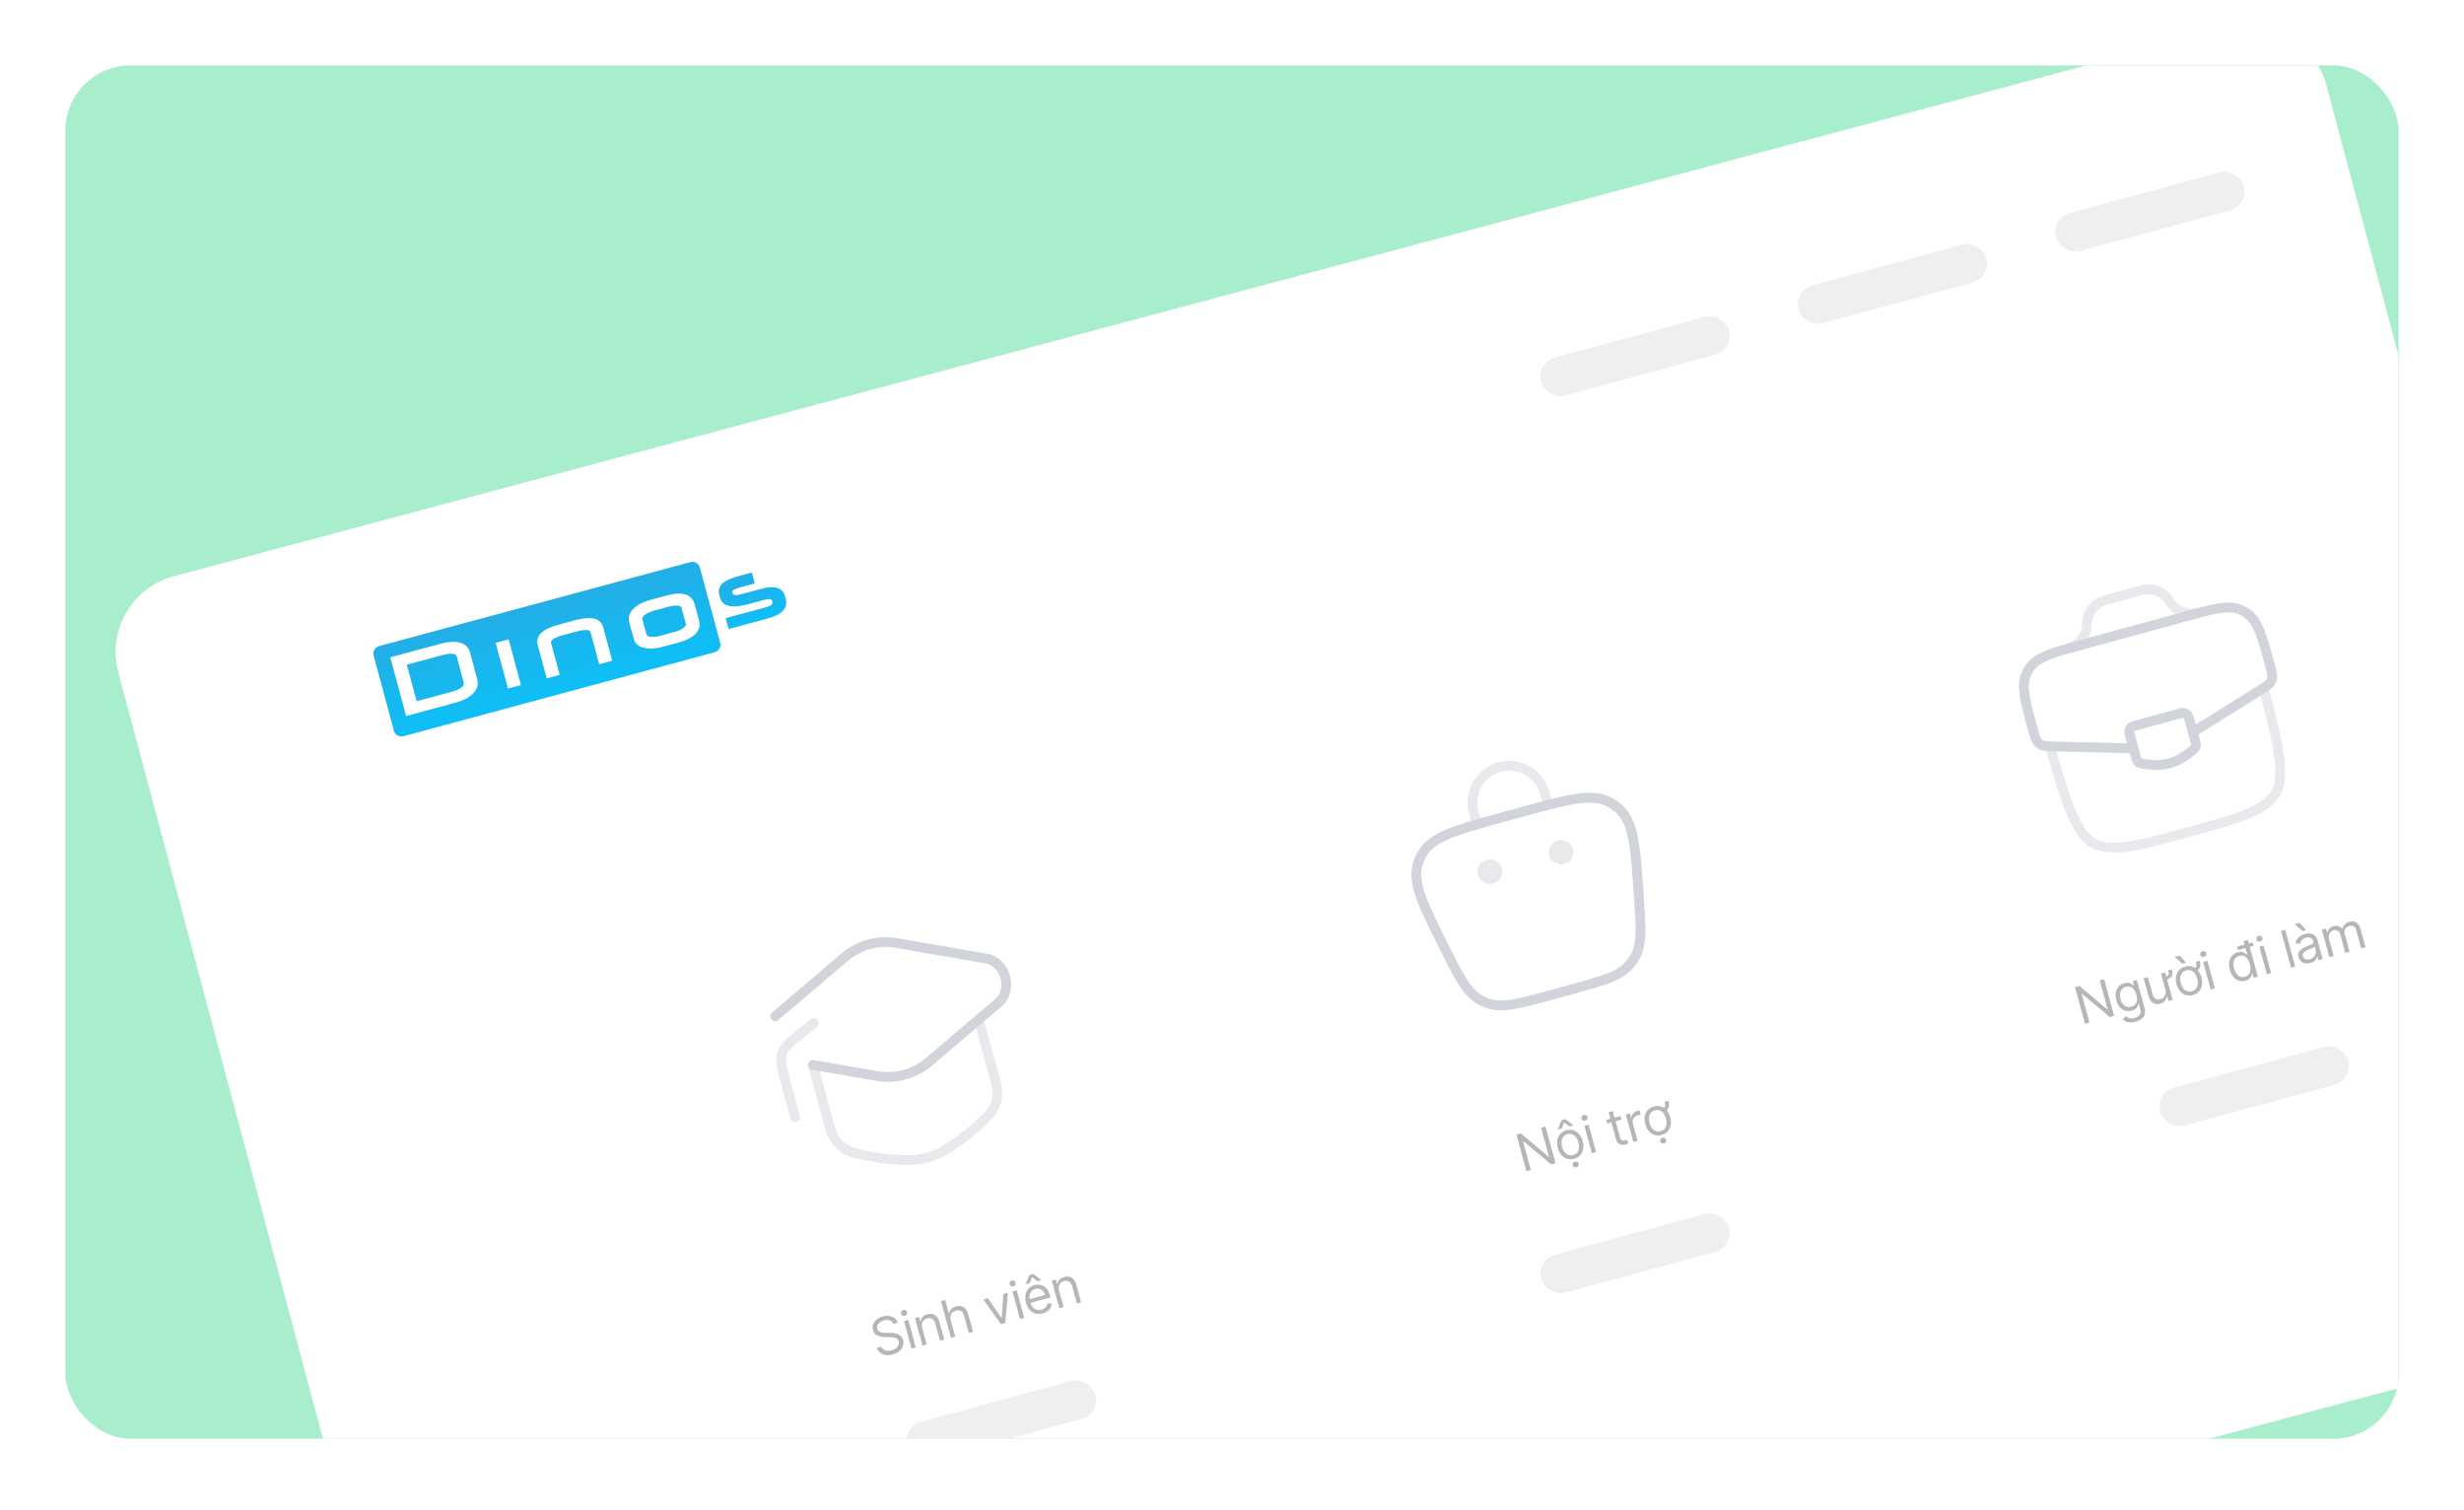 <svg width="377" height="231" viewBox="0 0 377 231" fill="none" xmlns="http://www.w3.org/2000/svg">
  <g filter="url(#filter0_d_273_135)">
    <g clip-path="url(#clip0_273_135)">
      <rect x="10" y="10" width="357" height="210.133" rx="10" fill="#A8EECD"/>
      <g filter="url(#filter1_d_273_135)">
        <rect x="15" y="91.256" width="349.581" height="207.84" rx="12" transform="rotate(-14.953 15 91.256)"
              fill="white"/>
      </g>
      <g clip-path="url(#clip1_273_135)">
        <path
          d="M105.615 86.005L58.017 98.845C57.377 99.018 56.993 99.656 57.158 100.27L60.278 111.835C60.444 112.45 61.097 112.808 61.737 112.635L109.335 99.795C109.975 99.622 110.359 98.984 110.193 98.37L107.073 86.805C106.908 86.19 106.255 85.832 105.615 86.005Z"
          fill="url(#paint0_linear_273_135)"/>
        <path
          d="M73.013 103.908C73.251 104.789 72.987 105.571 72.225 106.255C71.618 106.801 70.813 107.209 69.813 107.479L62.138 109.55L59.714 100.565L67.425 98.484C68.461 98.205 69.346 98.129 70.083 98.258C71.065 98.426 71.676 98.952 71.915 99.838L73.014 103.909L73.013 103.908ZM70.961 104.454L69.865 100.392C69.797 100.139 69.5 100.015 68.972 100.021C68.611 100.022 68.233 100.077 67.839 100.183L62.242 101.693L63.749 107.283L69.317 105.781C69.746 105.665 70.113 105.513 70.418 105.325C70.863 105.055 71.043 104.765 70.96 104.454L70.961 104.454Z"
          fill="#31A4DC"/>
        <path d="M79.711 104.809L77.726 105.344L75.841 98.356L77.826 97.821L79.711 104.809Z" fill="#31A4DC"/>
        <path
          d="M93.671 101.088L91.672 101.628L90.335 96.671C90.278 96.46 89.998 96.367 89.498 96.392C89.16 96.407 88.812 96.464 88.451 96.561L85.785 97.281C85.439 97.374 85.124 97.499 84.841 97.655C84.424 97.878 84.244 98.096 84.301 98.306L85.636 103.256L83.651 103.791L82.282 98.715C81.899 97.295 82.963 96.246 85.471 95.57L87.998 94.888C90.483 94.218 91.916 94.588 92.296 95.999L93.669 101.089L93.671 101.088Z"
          fill="#31A4DC"/>
        <path
          d="M106.963 94.983C107.189 95.818 106.94 96.546 106.218 97.168C105.665 97.644 104.905 98.012 103.939 98.273L101.369 98.966C100.402 99.227 99.538 99.294 98.776 99.168C97.779 99.005 97.169 98.511 96.946 97.686L96.277 95.204C96.057 94.388 96.331 93.646 97.098 92.976C97.705 92.451 98.482 92.06 99.429 91.804L102.007 91.109C104.438 90.453 105.866 90.912 106.291 92.487L106.965 94.983L106.963 94.983ZM104.939 95.455L104.277 93.002C104.211 92.758 103.94 92.639 103.467 92.647C103.136 92.647 102.785 92.696 102.414 92.796L99.902 93.473C99.546 93.57 99.2 93.724 98.864 93.934C98.404 94.214 98.211 94.483 98.28 94.741L98.912 97.082C98.979 97.331 99.287 97.451 99.835 97.444C100.226 97.439 100.595 97.39 100.941 97.296L103.453 96.618C103.756 96.537 104.072 96.394 104.399 96.19C104.819 95.926 105 95.681 104.939 95.456L104.939 95.455Z"
          fill="#31A4DC"/>
        <path
          d="M120.218 91.589C120.602 93.013 119.701 94.021 117.513 94.611L111.479 96.239L111.029 94.573L117.071 92.943C117.892 92.721 118.26 92.454 118.175 92.14L118.107 91.886C118.035 91.62 117.632 91.584 116.9 91.782L114.388 92.459C111.932 93.122 110.519 92.764 110.147 91.387L110.049 91.021C109.83 90.21 110.089 89.546 110.825 89.031C111.286 88.706 112.025 88.406 113.041 88.132L115.033 87.595L115.484 89.269L113.558 89.788C112.494 90.075 111.99 90.324 112.047 90.535L112.129 90.837C112.183 91.038 112.461 91.096 112.962 91.012C113.097 90.991 113.424 90.91 113.941 90.77L116.505 90.079C118.561 89.524 119.772 89.924 120.137 91.279L120.22 91.588L120.218 91.589Z"
          fill="url(#paint1_linear_273_135)"/>
        <path
          d="M73.013 103.908C73.251 104.789 72.987 105.571 72.225 106.255C71.618 106.801 70.813 107.209 69.813 107.479L62.138 109.55L59.714 100.565L67.425 98.484C68.461 98.205 69.346 98.129 70.083 98.258C71.065 98.426 71.676 98.952 71.915 99.838L73.014 103.909L73.013 103.908ZM70.961 104.454L69.865 100.392C69.797 100.139 69.5 100.015 68.972 100.021C68.611 100.022 68.233 100.077 67.839 100.183L62.242 101.693L63.749 107.283L69.317 105.781C69.746 105.665 70.113 105.513 70.418 105.325C70.863 105.055 71.043 104.765 70.96 104.454L70.961 104.454Z"
          fill="white"/>
        <path d="M79.711 104.809L77.726 105.344L75.841 98.356L77.826 97.821L79.711 104.809Z" fill="white"/>
        <path
          d="M93.671 101.088L91.672 101.628L90.335 96.671C90.278 96.46 89.998 96.367 89.498 96.392C89.16 96.407 88.812 96.464 88.451 96.561L85.785 97.281C85.439 97.374 85.124 97.499 84.841 97.655C84.424 97.878 84.244 98.096 84.301 98.306L85.636 103.256L83.651 103.791L82.282 98.715C81.899 97.295 82.963 96.246 85.471 95.57L87.998 94.888C90.483 94.218 91.916 94.588 92.296 95.999L93.669 101.089L93.671 101.088Z"
          fill="white"/>
        <path
          d="M106.963 94.983C107.189 95.818 106.94 96.546 106.218 97.168C105.665 97.644 104.905 98.012 103.939 98.273L101.369 98.966C100.402 99.227 99.538 99.294 98.776 99.168C97.779 99.005 97.169 98.511 96.946 97.686L96.277 95.204C96.057 94.388 96.331 93.646 97.098 92.976C97.705 92.451 98.482 92.06 99.429 91.804L102.007 91.109C104.438 90.453 105.866 90.912 106.291 92.487L106.965 94.983L106.963 94.983ZM104.939 95.455L104.277 93.002C104.211 92.758 103.94 92.639 103.467 92.647C103.136 92.647 102.785 92.696 102.414 92.796L99.902 93.473C99.546 93.57 99.2 93.724 98.864 93.934C98.404 94.214 98.211 94.483 98.28 94.741L98.912 97.082C98.979 97.331 99.287 97.451 99.835 97.444C100.226 97.439 100.595 97.39 100.941 97.296L103.453 96.618C103.756 96.537 104.072 96.394 104.399 96.19C104.819 95.926 105 95.681 104.939 95.456L104.939 95.455Z"
          fill="white"/>
      </g>
      <g filter="url(#filter2_d_273_135)">
        <rect x="178.638" y="104.314" width="90.698" height="117.795" rx="8"
              transform="rotate(-14.953 178.638 104.314)" fill="white"/>
      </g>
      <rect x="235.017" y="55.483" width="29.802" height="6.014" rx="3.007"
            transform="rotate(-15.184 235.017 55.483)" fill="#EFEFEF"/>
      <rect x="138.045" y="218.31" width="29.802" height="6.014" rx="3.007"
            transform="rotate(-15.184 138.045 218.31)" fill="#EFEFEF"/>
      <path
        d="M136.706 202.555C136.597 202.287 136.405 202.107 136.13 202.018C135.854 201.928 135.546 201.93 135.206 202.022C134.958 202.09 134.751 202.189 134.587 202.321C134.424 202.451 134.31 202.601 134.244 202.77C134.18 202.939 134.173 203.113 134.221 203.292C134.262 203.442 134.333 203.561 134.434 203.649C134.536 203.735 134.653 203.798 134.786 203.839C134.918 203.877 135.052 203.903 135.189 203.914C135.325 203.924 135.449 203.929 135.561 203.928L136.173 203.926C136.329 203.924 136.507 203.933 136.704 203.952C136.903 203.97 137.101 204.015 137.298 204.087C137.495 204.157 137.673 204.268 137.83 204.419C137.987 204.571 138.101 204.778 138.173 205.041C138.256 205.345 138.251 205.64 138.159 205.929C138.068 206.216 137.891 206.474 137.627 206.701C137.365 206.927 137.018 207.099 136.587 207.217C136.185 207.326 135.819 207.357 135.49 207.307C135.162 207.257 134.883 207.139 134.651 206.953C134.422 206.766 134.254 206.522 134.148 206.221L134.85 206.03C134.926 206.237 135.045 206.393 135.207 206.498C135.371 206.6 135.558 206.659 135.768 206.675C135.98 206.688 136.197 206.664 136.42 206.603C136.679 206.532 136.901 206.427 137.084 206.286C137.267 206.144 137.399 205.981 137.478 205.796C137.557 205.61 137.568 205.414 137.512 205.21C137.461 205.023 137.368 204.886 137.232 204.797C137.096 204.709 136.933 204.651 136.743 204.624C136.553 204.598 136.352 204.584 136.14 204.583L135.395 204.574C134.922 204.567 134.526 204.482 134.207 204.318C133.887 204.154 133.676 203.882 133.573 203.504C133.487 203.19 133.497 202.893 133.603 202.612C133.711 202.33 133.891 202.084 134.144 201.876C134.399 201.665 134.706 201.511 135.064 201.413C135.425 201.315 135.765 201.292 136.081 201.345C136.398 201.396 136.669 201.511 136.894 201.689C137.121 201.866 137.278 202.095 137.364 202.376L136.706 202.555ZM139.464 206.326L138.316 202.116L138.963 201.94L140.111 206.15L139.464 206.326ZM138.454 201.325C138.328 201.36 138.207 201.346 138.092 201.285C137.979 201.224 137.907 201.133 137.874 201.012C137.841 200.892 137.857 200.776 137.924 200.666C137.991 200.555 138.088 200.482 138.215 200.448C138.341 200.414 138.46 200.427 138.573 200.489C138.688 200.55 138.762 200.64 138.795 200.761C138.827 200.882 138.81 200.997 138.742 201.108C138.676 201.218 138.58 201.291 138.454 201.325ZM141.098 203.16L141.788 205.693L141.141 205.869L139.993 201.659L140.618 201.489L140.798 202.147L140.852 202.132C140.893 201.891 140.996 201.678 141.161 201.494C141.327 201.307 141.568 201.171 141.886 201.084C142.171 201.006 142.436 200.997 142.682 201.056C142.927 201.112 143.141 201.242 143.324 201.446C143.507 201.647 143.647 201.927 143.745 202.285L144.474 204.96L143.827 205.137L143.11 202.505C143.02 202.175 142.864 201.941 142.641 201.803C142.419 201.663 142.158 201.634 141.858 201.716C141.652 201.772 141.479 201.867 141.341 202.001C141.205 202.135 141.113 202.3 141.067 202.497C141.021 202.694 141.031 202.915 141.098 203.16ZM145.458 201.971L146.149 204.504L145.502 204.68L143.971 199.067L144.618 198.89L145.18 200.952L145.235 200.937C145.274 200.692 145.375 200.479 145.538 200.298C145.701 200.114 145.949 199.976 146.279 199.886C146.566 199.808 146.833 199.797 147.08 199.853C147.327 199.908 147.542 200.037 147.725 200.24C147.909 200.441 148.05 200.723 148.149 201.084L148.878 203.759L148.232 203.936L147.514 201.305C147.423 200.97 147.266 200.735 147.042 200.6C146.82 200.462 146.557 200.435 146.251 200.518C146.04 200.576 145.862 200.672 145.718 200.808C145.576 200.943 145.48 201.109 145.43 201.307C145.382 201.505 145.391 201.726 145.458 201.971ZM154.218 197.78L153.81 202.415L153.152 202.594L150.447 198.809L151.149 198.617L153.226 201.655L153.269 201.643L153.517 197.972L154.218 197.78ZM156.066 201.8L154.918 197.59L155.565 197.413L156.713 201.623L156.066 201.8ZM155.055 196.798C154.929 196.833 154.809 196.819 154.694 196.758C154.581 196.697 154.508 196.606 154.475 196.485C154.443 196.365 154.459 196.249 154.525 196.139C154.593 196.028 154.69 195.956 154.816 195.921C154.942 195.887 155.062 195.9 155.175 195.962C155.29 196.023 155.363 196.114 155.396 196.234C155.429 196.355 155.412 196.471 155.344 196.581C155.278 196.692 155.182 196.764 155.055 196.798ZM159.532 200.949C159.126 201.059 158.752 201.065 158.409 200.966C158.067 200.865 157.773 200.675 157.526 200.394C157.28 200.112 157.098 199.755 156.981 199.324C156.863 198.893 156.838 198.491 156.905 198.12C156.974 197.745 157.125 197.428 157.358 197.166C157.592 196.902 157.899 196.718 158.279 196.614C158.499 196.554 158.725 196.532 158.959 196.547C159.193 196.562 159.42 196.627 159.64 196.744C159.86 196.859 160.058 197.036 160.236 197.276C160.413 197.517 160.555 197.833 160.662 198.226L160.737 198.5L157.492 199.385L157.339 198.826L159.927 198.12C159.862 197.883 159.757 197.684 159.611 197.523C159.467 197.362 159.293 197.252 159.09 197.191C158.889 197.13 158.672 197.131 158.438 197.195C158.18 197.266 157.975 197.39 157.821 197.569C157.669 197.746 157.571 197.95 157.526 198.18C157.48 198.41 157.489 198.642 157.553 198.874L157.654 199.246C157.741 199.564 157.869 199.819 158.039 200.01C158.211 200.199 158.411 200.324 158.639 200.385C158.868 200.445 159.112 200.439 159.374 200.368C159.543 200.321 159.691 200.256 159.815 200.171C159.94 200.084 160.04 199.978 160.114 199.854C160.187 199.728 160.232 199.584 160.247 199.423L160.919 199.428C160.911 199.658 160.852 199.874 160.74 200.077C160.628 200.279 160.47 200.455 160.266 200.607C160.062 200.757 159.817 200.871 159.532 200.949ZM158.694 196.018L157.915 195.406L157.554 196.329L156.94 196.497L156.928 196.453L157.505 195.07L158.097 194.909L159.296 195.807L159.308 195.851L158.694 196.018ZM162.037 197.451L162.728 199.983L162.081 200.159L160.933 195.95L161.558 195.779L161.737 196.437L161.792 196.422C161.832 196.181 161.935 195.969 162.101 195.784C162.266 195.598 162.508 195.461 162.826 195.375C163.111 195.297 163.376 195.287 163.622 195.346C163.867 195.403 164.081 195.533 164.264 195.736C164.447 195.938 164.587 196.218 164.684 196.576L165.414 199.251L164.767 199.427L164.049 196.796C163.959 196.465 163.803 196.231 163.581 196.093C163.358 195.954 163.097 195.925 162.798 196.006C162.591 196.063 162.419 196.158 162.281 196.292C162.144 196.425 162.053 196.59 162.007 196.788C161.96 196.985 161.97 197.206 162.037 197.451Z"
        fill="#B6B6B6"/>
      <path
        d="M236.466 172.363L237.997 177.976L237.339 178.156L233.078 174.582L233.024 174.597L234.225 179.005L233.546 179.19L232.015 173.577L232.673 173.397L236.947 176.979L237.002 176.964L235.797 172.545L236.466 172.363ZM240.849 177.293C240.469 177.396 240.111 177.397 239.775 177.294C239.44 177.191 239.148 176.999 238.899 176.717C238.651 176.436 238.468 176.077 238.349 175.642C238.23 175.204 238.205 174.799 238.275 174.429C238.346 174.058 238.5 173.743 238.736 173.485C238.973 173.225 239.282 173.044 239.662 172.94C240.042 172.837 240.399 172.837 240.734 172.94C241.07 173.042 241.362 173.236 241.61 173.519C241.86 173.803 242.045 174.163 242.165 174.602C242.283 175.037 242.306 175.439 242.234 175.808C242.164 176.177 242.01 176.49 241.773 176.749C241.537 177.008 241.229 177.189 240.849 177.293ZM240.691 176.712C240.979 176.633 241.197 176.494 241.343 176.295C241.489 176.097 241.574 175.864 241.597 175.599C241.621 175.333 241.595 175.06 241.518 174.778C241.441 174.497 241.325 174.247 241.169 174.028C241.013 173.81 240.822 173.651 240.595 173.552C240.367 173.453 240.109 173.443 239.821 173.521C239.532 173.6 239.315 173.74 239.169 173.941C239.024 174.141 238.939 174.375 238.916 174.643C238.893 174.91 238.92 175.184 238.996 175.466C239.073 175.747 239.189 175.996 239.344 176.213C239.5 176.43 239.691 176.587 239.917 176.684C240.144 176.781 240.402 176.791 240.691 176.712ZM240.11 172.335L239.33 171.723L238.969 172.646L238.356 172.814L238.344 172.77L238.921 171.388L239.513 171.226L240.712 172.124L240.724 172.168L240.11 172.335ZM241.205 178.597C241.079 178.632 240.958 178.619 240.843 178.558C240.73 178.496 240.658 178.405 240.625 178.285C240.592 178.164 240.608 178.048 240.674 177.938C240.742 177.827 240.839 177.755 240.966 177.72C241.092 177.686 241.211 177.7 241.324 177.761C241.439 177.822 241.513 177.913 241.546 178.033C241.578 178.154 241.561 178.27 241.493 178.38C241.427 178.491 241.331 178.563 241.205 178.597ZM243.566 176.458L242.418 172.248L243.065 172.072L244.213 176.281L243.566 176.458ZM242.555 171.457C242.429 171.491 242.309 171.478 242.194 171.417C242.081 171.355 242.008 171.264 241.975 171.144C241.942 171.023 241.959 170.908 242.025 170.797C242.093 170.686 242.19 170.614 242.316 170.58C242.442 170.545 242.562 170.559 242.675 170.62C242.79 170.681 242.863 170.772 242.896 170.892C242.929 171.013 242.912 171.129 242.844 171.24C242.778 171.35 242.681 171.422 242.555 171.457ZM247.942 170.742L248.092 171.29L245.91 171.885L245.761 171.336L247.942 170.742ZM246.121 170.154L246.768 169.978L247.862 173.991C247.912 174.173 247.976 174.303 248.054 174.38C248.133 174.455 248.219 174.496 248.312 174.504C248.405 174.51 248.5 174.5 248.595 174.474C248.666 174.455 248.724 174.435 248.767 174.415C248.81 174.394 248.845 174.376 248.871 174.363L249.161 174.909C249.122 174.937 249.065 174.97 248.991 175.008C248.917 175.048 248.82 175.084 248.699 175.117C248.517 175.167 248.327 175.176 248.13 175.146C247.935 175.114 247.758 175.034 247.599 174.905C247.442 174.775 247.33 174.587 247.263 174.342L246.121 170.154ZM249.909 174.728L248.761 170.518L249.386 170.348L249.559 170.984L249.603 170.972C249.623 170.743 249.716 170.536 249.881 170.351C250.047 170.167 250.256 170.04 250.508 169.971C250.556 169.958 250.615 169.943 250.687 169.925C250.759 169.908 250.813 169.896 250.851 169.89L251.03 170.547C251.007 170.548 250.954 170.553 250.873 170.564C250.793 170.572 250.71 170.588 250.624 170.611C250.419 170.667 250.248 170.76 250.111 170.889C249.975 171.017 249.88 171.168 249.828 171.343C249.777 171.516 249.777 171.698 249.829 171.888L250.556 174.552L249.909 174.728ZM254.684 168.562L255.287 168.397C255.401 168.814 255.399 169.17 255.283 169.464C255.169 169.758 254.885 169.968 254.43 170.092L254.304 169.631C254.487 169.581 254.612 169.507 254.679 169.408C254.748 169.309 254.778 169.188 254.769 169.045C254.761 168.902 254.733 168.741 254.684 168.562ZM254.232 173.644C253.852 173.747 253.494 173.748 253.158 173.645C252.823 173.542 252.532 173.35 252.282 173.068C252.034 172.786 251.851 172.428 251.733 171.993C251.613 171.555 251.588 171.15 251.658 170.78C251.73 170.409 251.883 170.094 252.119 169.835C252.357 169.576 252.665 169.395 253.045 169.291C253.426 169.188 253.783 169.187 254.117 169.29C254.453 169.393 254.745 169.586 254.994 169.87C255.244 170.153 255.428 170.514 255.548 170.953C255.667 171.388 255.69 171.79 255.618 172.159C255.547 172.527 255.393 172.841 255.156 173.1C254.92 173.359 254.612 173.54 254.232 173.644ZM254.074 173.063C254.362 172.984 254.58 172.845 254.726 172.646C254.872 172.447 254.957 172.215 254.981 171.95C255.004 171.684 254.978 171.411 254.901 171.129C254.824 170.848 254.708 170.598 254.552 170.379C254.397 170.16 254.205 170.002 253.978 169.903C253.751 169.804 253.493 169.794 253.204 169.872C252.915 169.951 252.698 170.091 252.553 170.291C252.407 170.492 252.323 170.726 252.299 170.993C252.276 171.261 252.303 171.535 252.38 171.817C252.456 172.098 252.572 172.347 252.728 172.564C252.883 172.781 253.074 172.938 253.301 173.035C253.527 173.132 253.785 173.141 254.074 173.063ZM254.588 174.948C254.462 174.983 254.341 174.969 254.227 174.908C254.114 174.847 254.041 174.756 254.008 174.635C253.975 174.515 253.992 174.399 254.058 174.289C254.126 174.178 254.223 174.106 254.349 174.071C254.475 174.037 254.594 174.05 254.707 174.112C254.822 174.173 254.896 174.264 254.929 174.384C254.962 174.505 254.944 174.62 254.876 174.731C254.81 174.842 254.714 174.914 254.588 174.948Z"
        fill="#B6B6B6"/>
      <rect x="235.017" y="192.751" width="29.802" height="6.014" rx="3.007"
            transform="rotate(-15.184 235.017 192.751)" fill="#EFEFEF"/>
      <rect x="274.384" y="44.435" width="29.802" height="6.014" rx="3.007"
            transform="rotate(-15.184 274.384 44.435)" fill="#EFEFEF"/>
      <rect x="313.751" y="33.386" width="29.802" height="6.014" rx="3.007"
            transform="rotate(-15.184 313.751 33.386)" fill="#EFEFEF"/>
      <rect x="329.734" y="167.193" width="29.802" height="6.014" rx="3.007"
            transform="rotate(-15.184 329.734 167.193)" fill="#EFEFEF"/>
      <path
        d="M321.938 149.817L323.469 155.43L322.811 155.609L318.55 152.036L318.496 152.051L319.697 156.458L319.018 156.644L317.487 151.03L318.145 150.851L322.419 154.432L322.474 154.417L321.269 149.999L321.938 149.817ZM326.74 156.328C326.428 156.413 326.148 156.446 325.902 156.427C325.656 156.41 325.44 156.357 325.255 156.268C325.072 156.18 324.917 156.076 324.789 155.953L325.206 155.451C325.285 155.512 325.383 155.579 325.499 155.654C325.616 155.73 325.762 155.783 325.938 155.814C326.115 155.846 326.331 155.827 326.585 155.758C326.925 155.665 327.183 155.507 327.359 155.282C327.535 155.057 327.576 154.769 327.48 154.419L327.247 153.563L327.192 153.578C327.166 153.668 327.124 153.782 327.067 153.919C327.012 154.054 326.914 154.187 326.776 154.319C326.638 154.449 326.433 154.551 326.159 154.626C325.819 154.718 325.492 154.721 325.177 154.634C324.865 154.547 324.588 154.371 324.347 154.107C324.108 153.842 323.929 153.49 323.809 153.052C323.692 152.621 323.665 152.225 323.73 151.863C323.794 151.5 323.937 151.194 324.16 150.945C324.382 150.694 324.67 150.52 325.025 150.424C325.299 150.349 325.529 150.335 325.714 150.383C325.901 150.428 326.053 150.497 326.171 150.588C326.289 150.678 326.382 150.752 326.45 150.813L326.516 150.795L326.333 150.126L326.958 149.955L328.139 154.286C328.238 154.648 328.236 154.964 328.133 155.236C328.033 155.509 327.859 155.736 327.612 155.917C327.367 156.099 327.077 156.236 326.74 156.328ZM326.088 154.021C326.347 153.95 326.55 153.831 326.697 153.663C326.844 153.496 326.933 153.288 326.966 153.039C326.998 152.791 326.972 152.512 326.887 152.201C326.804 151.898 326.686 151.642 326.531 151.435C326.377 151.228 326.192 151.083 325.977 151C325.762 150.918 325.523 150.912 325.26 150.984C324.986 151.059 324.776 151.19 324.631 151.379C324.488 151.567 324.403 151.791 324.375 152.05C324.35 152.308 324.376 152.58 324.453 152.865C324.533 153.157 324.649 153.403 324.802 153.603C324.956 153.8 325.141 153.938 325.356 154.017C325.574 154.093 325.817 154.095 326.088 154.021ZM331.73 148.454L332.3 148.299C332.376 148.576 332.403 148.819 332.381 149.027C332.359 149.234 332.27 149.409 332.113 149.554C331.955 149.697 331.712 149.813 331.383 149.903L331.261 149.454C331.487 149.392 331.641 149.321 331.721 149.24C331.802 149.157 331.837 149.053 331.824 148.929C331.813 148.802 331.782 148.644 331.73 148.454ZM331.319 151.44L330.641 148.951L331.288 148.775L332.436 152.985L331.789 153.161L331.595 152.449L331.551 152.461C331.51 152.701 331.406 152.925 331.239 153.132C331.071 153.336 330.828 153.482 330.51 153.569C330.247 153.641 329.997 153.647 329.761 153.587C329.525 153.526 329.316 153.395 329.135 153.193C328.954 152.989 328.815 152.708 328.717 152.35L327.988 149.675L328.635 149.498L329.352 152.13C329.436 152.437 329.588 152.658 329.81 152.794C330.033 152.929 330.279 152.96 330.548 152.887C330.709 152.843 330.861 152.758 331.005 152.63C331.151 152.502 331.257 152.337 331.324 152.137C331.393 151.935 331.391 151.703 331.319 151.44ZM335.969 147.157L336.572 146.993C336.685 147.409 336.684 147.765 336.568 148.06C336.454 148.354 336.169 148.563 335.714 148.687L335.589 148.226C335.772 148.177 335.897 148.102 335.964 148.003C336.033 147.904 336.063 147.783 336.053 147.64C336.046 147.497 336.017 147.336 335.969 147.157ZM335.517 152.239C335.137 152.343 334.779 152.343 334.442 152.24C334.108 152.137 333.816 151.945 333.567 151.664C333.319 151.382 333.136 151.023 333.017 150.588C332.898 150.15 332.873 149.745 332.943 149.375C333.014 149.004 333.168 148.689 333.404 148.431C333.641 148.172 333.95 147.99 334.33 147.886C334.71 147.783 335.067 147.783 335.402 147.886C335.738 147.988 336.03 148.182 336.278 148.465C336.528 148.749 336.713 149.11 336.833 149.548C336.951 149.983 336.974 150.385 336.902 150.754C336.832 151.123 336.678 151.436 336.44 151.696C336.205 151.954 335.897 152.135 335.517 152.239ZM335.358 151.658C335.647 151.579 335.864 151.44 336.01 151.242C336.156 151.043 336.241 150.811 336.265 150.545C336.289 150.279 336.262 150.006 336.186 149.724C336.109 149.443 335.993 149.193 335.837 148.974C335.681 148.756 335.49 148.597 335.262 148.498C335.035 148.399 334.777 148.389 334.488 148.468C334.2 148.546 333.983 148.686 333.837 148.887C333.692 149.087 333.607 149.321 333.584 149.589C333.561 149.856 333.587 150.131 333.664 150.412C333.741 150.693 333.857 150.942 334.012 151.159C334.167 151.376 334.358 151.533 334.585 151.63C334.812 151.727 335.07 151.737 335.358 151.658ZM333.915 147.446L332.714 146.407L333.47 146.201L334.486 147.291L333.915 147.446ZM338.241 151.402L337.093 147.192L337.74 147.016L338.888 151.226L338.241 151.402ZM337.231 146.401C337.105 146.435 336.984 146.422 336.869 146.361C336.757 146.299 336.684 146.208 336.651 146.088C336.618 145.967 336.634 145.852 336.701 145.741C336.769 145.631 336.866 145.558 336.992 145.524C337.118 145.489 337.237 145.503 337.35 145.564C337.465 145.625 337.539 145.716 337.572 145.837C337.605 145.957 337.587 146.073 337.519 146.184C337.453 146.294 337.357 146.366 337.231 146.401ZM343.548 150.049C343.197 150.145 342.864 150.141 342.547 150.037C342.229 149.931 341.95 149.736 341.71 149.452C341.469 149.166 341.288 148.8 341.166 148.355C341.046 147.912 341.017 147.508 341.08 147.141C341.143 146.775 341.285 146.466 341.508 146.215C341.73 145.964 342.018 145.79 342.372 145.694C342.647 145.619 342.876 145.605 343.059 145.653C343.245 145.699 343.395 145.768 343.51 145.86C343.627 145.95 343.719 146.025 343.787 146.085L343.842 146.07L343.277 143.998L343.923 143.822L345.454 149.435L344.829 149.606L344.653 148.959L344.576 148.98C344.549 149.069 344.508 149.185 344.452 149.325C344.396 149.465 344.299 149.602 344.161 149.738C344.023 149.871 343.819 149.975 343.548 150.049ZM343.478 149.444C343.737 149.373 343.938 149.246 344.08 149.062C344.222 148.876 344.306 148.65 344.334 148.383C344.361 148.115 344.331 147.822 344.244 147.504C344.158 147.189 344.038 146.927 343.882 146.716C343.726 146.503 343.54 146.356 343.325 146.273C343.11 146.188 342.871 146.182 342.608 146.254C342.334 146.328 342.124 146.461 341.98 146.652C341.837 146.84 341.752 147.066 341.726 147.33C341.702 147.592 341.73 147.871 341.81 148.167C341.892 148.467 342.012 148.727 342.17 148.947C342.329 149.164 342.519 149.321 342.74 149.416C342.961 149.508 343.207 149.518 343.478 149.444ZM342.398 145.357L342.261 144.852L344.673 144.195L344.81 144.699L342.398 145.357ZM346.838 149.058L345.69 144.848L346.337 144.672L347.485 148.881L346.838 149.058ZM345.828 144.057C345.701 144.091 345.581 144.078 345.466 144.017C345.353 143.955 345.28 143.864 345.247 143.744C345.215 143.623 345.231 143.508 345.297 143.397C345.365 143.286 345.462 143.214 345.588 143.179C345.714 143.145 345.834 143.159 345.947 143.22C346.062 143.281 346.136 143.372 346.168 143.492C346.201 143.613 346.184 143.729 346.116 143.84C346.05 143.95 345.954 144.022 345.828 144.057ZM349.648 142.261L351.178 147.874L350.531 148.051L349.001 142.437L349.648 142.261ZM353.474 147.354C353.208 147.427 352.952 147.443 352.707 147.402C352.462 147.359 352.249 147.258 352.069 147.102C351.888 146.943 351.76 146.726 351.685 146.452C351.62 146.211 351.614 146.003 351.668 145.827C351.722 145.649 351.816 145.496 351.952 145.367C352.087 145.237 352.245 145.126 352.426 145.031C352.608 144.935 352.793 144.847 352.981 144.768C353.228 144.665 353.429 144.584 353.583 144.524C353.739 144.462 353.848 144.4 353.909 144.338C353.973 144.276 353.99 144.192 353.962 144.088L353.956 144.066C353.882 143.796 353.751 143.606 353.562 143.496C353.375 143.386 353.133 143.372 352.835 143.453C352.526 143.537 352.302 143.671 352.164 143.854C352.025 144.037 351.941 144.215 351.912 144.388L351.238 144.336C351.278 144.051 351.37 143.812 351.514 143.619C351.659 143.424 351.832 143.269 352.034 143.153C352.238 143.035 352.445 142.947 352.657 142.889C352.793 142.852 352.952 142.826 353.137 142.811C353.323 142.794 353.511 142.812 353.702 142.866C353.896 142.92 354.074 143.031 354.238 143.2C354.402 143.369 354.53 143.621 354.621 143.956L355.377 146.729L354.73 146.906L354.575 146.336L354.542 146.345C354.523 146.448 354.477 146.566 354.403 146.698C354.329 146.83 354.217 146.956 354.067 147.075C353.917 147.194 353.719 147.287 353.474 147.354ZM353.415 146.746C353.67 146.677 353.872 146.567 354.02 146.419C354.17 146.27 354.268 146.104 354.314 145.921C354.362 145.737 354.363 145.557 354.315 145.382L354.153 144.79C354.135 144.83 354.083 144.877 353.997 144.93C353.913 144.98 353.813 145.032 353.698 145.085C353.584 145.136 353.472 145.184 353.363 145.229C353.255 145.272 353.168 145.308 353.101 145.336C352.939 145.404 352.791 145.482 352.659 145.571C352.527 145.658 352.43 145.762 352.367 145.884C352.305 146.003 352.296 146.144 352.341 146.309C352.403 146.533 352.532 146.681 352.73 146.75C352.929 146.818 353.157 146.817 353.415 146.746ZM352.287 142.437L351.085 141.398L351.841 141.192L352.857 142.281L352.287 142.437ZM356.403 146.45L355.255 142.24L355.88 142.069L356.06 142.727L356.114 142.712C356.141 142.463 356.235 142.25 356.397 142.073C356.558 141.893 356.775 141.766 357.049 141.692C357.327 141.616 357.575 141.616 357.794 141.692C358.015 141.765 358.208 141.9 358.373 142.096L358.417 142.084C358.465 141.838 358.58 141.621 358.761 141.434C358.941 141.246 359.182 141.11 359.483 141.028C359.86 140.925 360.2 140.959 360.503 141.13C360.807 141.298 361.026 141.63 361.161 142.125L361.929 144.943L361.282 145.119L360.514 142.302C360.429 141.991 360.284 141.792 360.077 141.705C359.871 141.618 359.653 141.606 359.422 141.669C359.126 141.75 358.922 141.902 358.808 142.125C358.693 142.347 358.673 142.593 358.748 142.866L359.495 145.607L358.837 145.786L358.051 142.903C357.986 142.663 357.856 142.492 357.66 142.388C357.465 142.282 357.244 142.263 357 142.329C356.831 142.375 356.687 142.463 356.565 142.592C356.445 142.721 356.362 142.877 356.316 143.061C356.271 143.242 356.276 143.436 356.333 143.642L357.05 146.273L356.403 146.45Z"
        fill="#B6B6B6"/>
      <g opacity="0.2" clip-path="url(#clip2_273_135)">
        <path
          d="M118.609 155.488L129.185 146.487C131.431 144.575 134.318 143.786 137.224 144.29L150.908 146.663C153.885 147.179 155.055 151.461 152.754 153.419L142.178 162.42C139.932 164.331 137.045 165.12 134.139 164.616L124.358 162.92"
          stroke="#1C274D" stroke-width="1.5" stroke-linecap="round"/>
        <path opacity="0.5"
              d="M121.679 170.942L120.261 165.753C119.628 163.434 119.311 162.275 119.662 161.203C120.012 160.131 120.953 159.383 122.835 157.887L124.557 156.519"
              stroke="#1C274D" stroke-width="1.5" stroke-linecap="round" stroke-linejoin="round"/>
        <path opacity="0.5"
              d="M149.858 156.425L152.396 165.716C152.896 167.544 152.45 169.504 151.093 170.826C148.834 173.028 145.129 176.224 141.873 177.114C138.617 178.004 133.801 177.135 130.736 176.388C128.896 175.94 127.516 174.478 127.016 172.651L124.478 163.359"
              stroke="#1C274D" stroke-width="1.5" stroke-linecap="round"/>
      </g>
      <g opacity="0.2" clip-path="url(#clip3_273_135)">
        <path
          d="M220.982 144.948C223.286 149.551 224.438 151.853 226.475 152.981C226.852 153.19 227.246 153.365 227.652 153.507C229.852 154.27 232.335 153.592 237.301 152.236L240.388 151.392C245.353 150.036 247.836 149.357 249.342 147.581C249.621 147.253 249.87 146.901 250.088 146.53C251.269 144.523 251.091 141.955 250.734 136.82C250.223 129.447 249.967 125.761 247.681 123.724C247.267 123.355 246.814 123.033 246.329 122.764C243.652 121.278 240.088 122.252 232.959 124.199L229.872 125.043C222.743 126.99 219.178 127.964 217.629 130.605C217.349 131.083 217.122 131.591 216.953 132.119C216.02 135.035 217.674 138.339 220.982 144.948Z"
          stroke="#1C274C" stroke-width="1.5"/>
        <circle opacity="0.5" cx="238.835" cy="130.386" r="1.879" transform="rotate(-15.28 238.835 130.386)"
                fill="#1C274C"/>
        <circle opacity="0.5" cx="227.958" cy="133.358" r="1.879" transform="rotate(-15.28 227.958 133.358)"
                fill="#1C274C"/>
        <path opacity="0.5"
              d="M225.977 126.107L225.482 124.294C224.661 121.29 226.431 118.19 229.435 117.369C232.438 116.549 235.539 118.319 236.359 121.322L236.854 123.135"
              stroke="#1C274C" stroke-width="1.5" stroke-linecap="round"/>
      </g>
      <g opacity="0.2" clip-path="url(#clip4_273_135)">
        <path opacity="0.5"
              d="M313.54 113.645C315.408 120.482 317.332 127.526 320.302 128.997C323.271 130.468 327.117 129.418 334.809 127.316C342.5 125.215 346.346 124.165 348.155 121.388C349.964 118.611 348.04 111.567 346.172 104.73"
              stroke="#1C274D" stroke-width="1.5"/>
        <path
          d="M335.77 111.862L345.768 105.62C346.759 105.001 347.254 104.691 347.491 104.21C347.537 104.116 347.575 104.018 347.605 103.918C347.758 103.404 347.604 102.84 347.296 101.713C346.083 97.271 345.476 95.05 343.846 93.884C343.533 93.66 343.198 93.469 342.845 93.313C341.013 92.503 338.792 93.109 334.35 94.323L318.429 98.672C313.987 99.886 311.766 100.493 310.6 102.122C310.376 102.435 310.185 102.771 310.029 103.123C309.218 104.956 309.825 107.177 311.039 111.618C311.347 112.746 311.501 113.309 311.894 113.674C311.971 113.745 312.053 113.81 312.14 113.867C312.589 114.162 313.173 114.176 314.341 114.205L326.124 114.497"
          stroke="#1C274D" stroke-width="1.5"/>
        <path opacity="0.5"
              d="M316.418 99.222C317.901 98.776 319.156 97.412 319.281 95.869C319.285 95.821 319.287 95.769 319.293 95.664L319.302 95.512C319.315 95.261 319.322 95.136 319.335 95.023C319.503 93.581 320.486 92.364 321.861 91.897C321.969 91.861 322.09 91.828 322.332 91.762L327.476 90.356C327.718 90.29 327.839 90.257 327.95 90.234C329.371 89.936 330.837 90.484 331.714 91.641C331.783 91.732 331.853 91.836 331.992 92.045L332.076 92.172C332.134 92.258 332.164 92.303 332.191 92.342C333.083 93.607 334.857 94.144 336.36 93.774"
              stroke="#1C274D" stroke-width="1.5"/>
        <path
          d="M333.729 109.104L326.478 111.085C325.977 111.221 325.682 111.738 325.819 112.239L326.889 116.157C326.991 116.528 327.307 116.8 327.689 116.843L329.097 117.004C331.015 117.223 332.943 116.696 334.483 115.533L335.614 114.678C335.92 114.446 336.055 114.052 335.954 113.681L334.883 109.762C334.747 109.262 334.23 108.967 333.729 109.104Z"
          stroke="#1C274D" stroke-width="1.5" stroke-linecap="round"/>
      </g>
    </g>
  </g>
  <defs>
    <filter id="filter0_d_273_135" x="0" y="0" width="377" height="230.133" filterUnits="userSpaceOnUse"
            color-interpolation-filters="sRGB">
      <feFlood flood-opacity="0" result="BackgroundImageFix"/>
      <feColorMatrix in="SourceAlpha" type="matrix" values="0 0 0 0 0 0 0 0 0 0 0 0 0 0 0 0 0 0 127 0"
                     result="hardAlpha"/>
      <feOffset/>
      <feGaussianBlur stdDeviation="5"/>
      <feComposite in2="hardAlpha" operator="out"/>
      <feColorMatrix type="matrix" values="0 0 0 0 0 0 0 0 0 0 0 0 0 0 0 0 0 0 0.12 0"/>
      <feBlend mode="normal" in2="BackgroundImageFix" result="effect1_dropShadow_273_135"/>
      <feBlend mode="normal" in="SourceGraphic" in2="effect1_dropShadow_273_135" result="shape"/>
    </filter>
    <filter id="filter1_d_273_135" x="4.687" y="-9.257" width="411.998" height="311.628"
            filterUnits="userSpaceOnUse" color-interpolation-filters="sRGB">
      <feFlood flood-opacity="0" result="BackgroundImageFix"/>
      <feColorMatrix in="SourceAlpha" type="matrix" values="0 0 0 0 0 0 0 0 0 0 0 0 0 0 0 0 0 0 127 0"
                     result="hardAlpha"/>
      <feMorphology radius="3" operator="dilate" in="SourceAlpha" result="effect1_dropShadow_273_135"/>
      <feOffset/>
      <feGaussianBlur stdDeviation="5"/>
      <feComposite in2="hardAlpha" operator="out"/>
      <feColorMatrix type="matrix" values="0 0 0 0 0.651 0 0 0 0 0.651 0 0 0 0 0.651 0 0 0 0.25 0"/>
      <feBlend mode="normal" in2="BackgroundImageFix" result="effect1_dropShadow_273_135"/>
      <feBlend mode="normal" in="SourceGraphic" in2="effect1_dropShadow_273_135" result="shape"/>
    </filter>
    <filter id="filter2_d_273_135" x="170.429" y="72.703" width="134.438" height="153.626" filterUnits="userSpaceOnUse"
            color-interpolation-filters="sRGB">
      <feFlood flood-opacity="0" result="BackgroundImageFix"/>
      <feColorMatrix in="SourceAlpha" type="matrix" values="0 0 0 0 0 0 0 0 0 0 0 0 0 0 0 0 0 0 127 0"
                     result="hardAlpha"/>
      <feOffset/>
      <feGaussianBlur stdDeviation="5"/>
      <feComposite in2="hardAlpha" operator="out"/>
      <feColorMatrix type="matrix" values="0 0 0 0 0.719 0 0 0 0 0.719 0 0 0 0 0.719 0 0 0 0.25 0"/>
      <feBlend mode="normal" in2="BackgroundImageFix" result="effect1_dropShadow_273_135"/>
      <feBlend mode="normal" in="SourceGraphic" in2="effect1_dropShadow_273_135" result="shape"/>
    </filter>
    <linearGradient id="paint0_linear_273_135" x1="85.473" y1="106.232" x2="79.436" y2="83.854"
                    gradientUnits="userSpaceOnUse">
      <stop stop-color="#0DBFF6"/>
      <stop offset="1" stop-color="#31A4DC"/>
    </linearGradient>
    <linearGradient id="paint1_linear_273_135" x1="114.195" y1="87.821" x2="116.127" y2="94.985"
                    gradientUnits="userSpaceOnUse">
      <stop stop-color="#23AFE7"/>
      <stop offset="1" stop-color="#0FBEF5"/>
    </linearGradient>
    <clipPath id="clip0_273_135">
      <rect x="10" y="10" width="357" height="210.133" rx="10" fill="white"/>
    </clipPath>
    <clipPath id="clip1_273_135">
      <rect width="63.145" height="14.283" fill="white" transform="translate(56.858 99.158) rotate(-15.097)"/>
    </clipPath>
    <clipPath id="clip2_273_135">
      <rect width="45.103" height="45.103" fill="white" transform="translate(109.717 144.988) rotate(-15.282)"/>
    </clipPath>
    <clipPath id="clip3_273_135">
      <rect width="45.103" height="45.103" fill="white" transform="translate(206.689 119.687) rotate(-15.28)"/>
    </clipPath>
    <clipPath id="clip4_273_135">
      <rect width="45.103" height="45.103" fill="white" transform="translate(302.158 93.376) rotate(-15.28)"/>
    </clipPath>
  </defs>
</svg>
